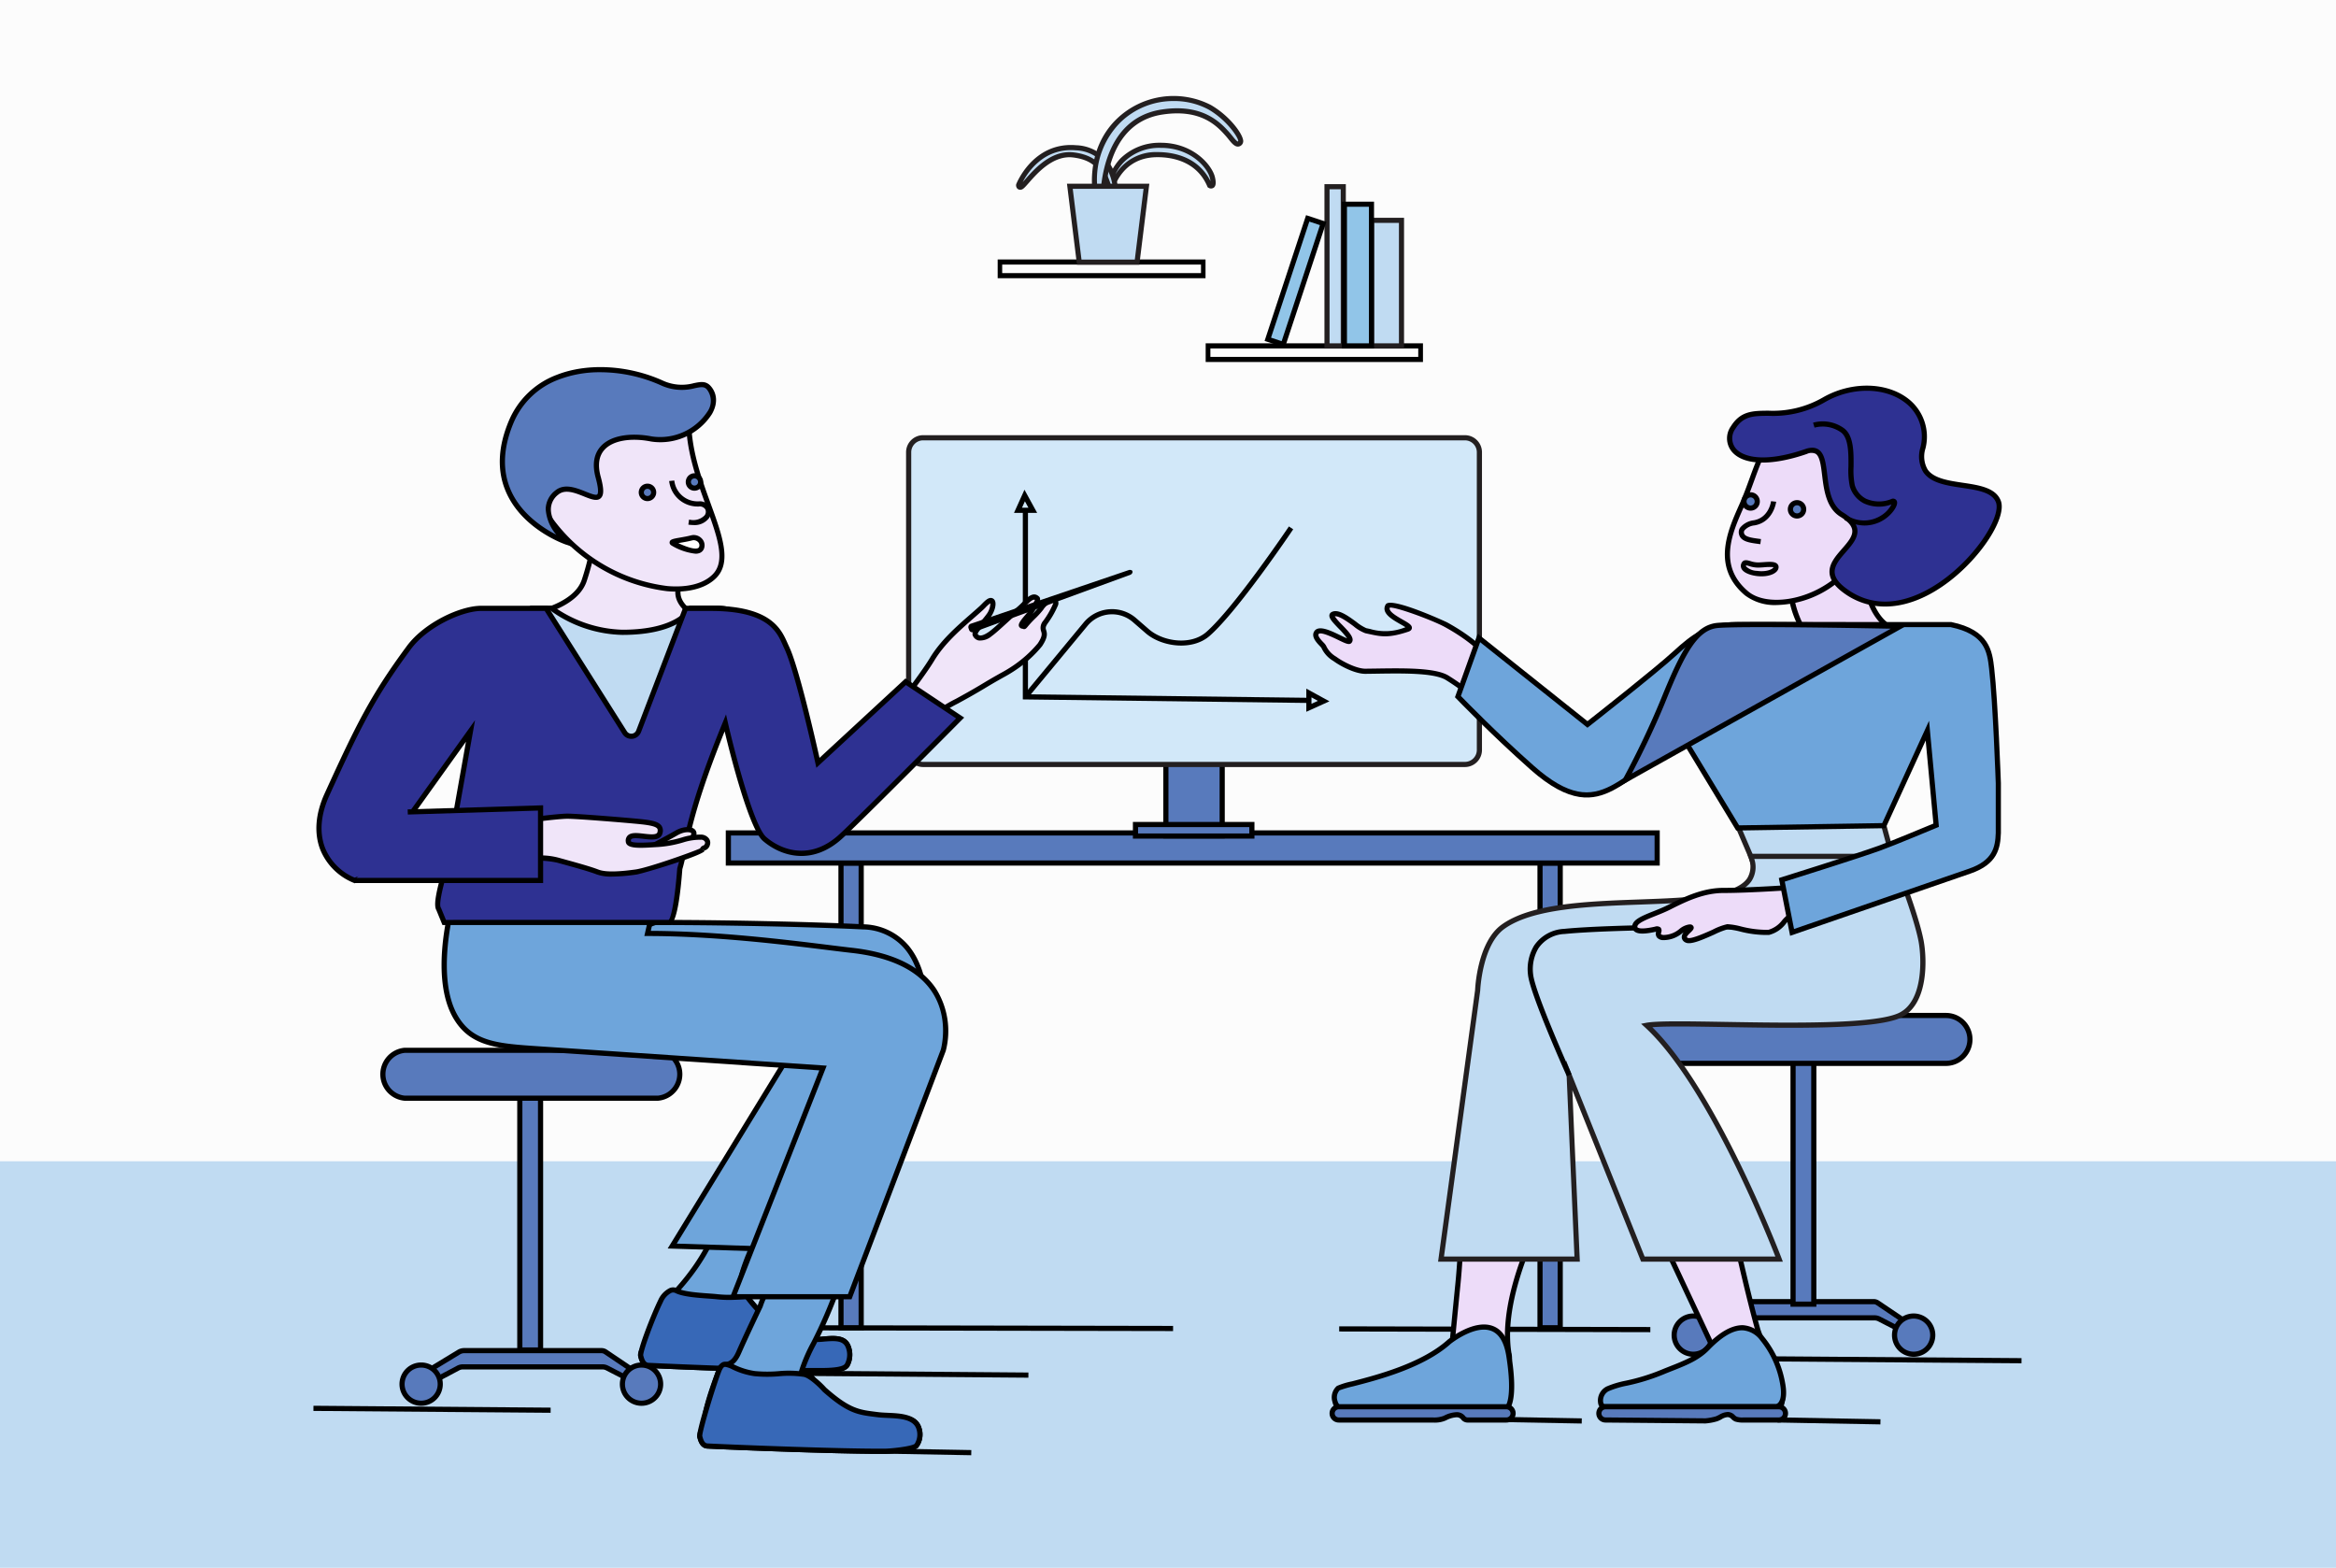 <svg id="Layer_1" data-name="Layer 1" xmlns="http://www.w3.org/2000/svg" width="161.319mm" height="108.259mm" viewBox="0 0 457.281 306.876"><defs><style>.cls-1{fill:#fcfcfc;}.cls-2{fill:#c0dbf2;}.cls-3{fill:#587abc;}.cls-4{fill:#d2e8f9;}.cls-5{fill:#231f20;}.cls-6{fill:#91c5e8;}.cls-7{fill:#eddcf9;}.cls-8{fill:#6ea5db;}.cls-9{fill:#2e3192;}.cls-10{fill:#f0e5f9;}.cls-11{fill:#3768b7;}.cls-12{fill:#fff;}</style></defs><title>emak_2_final</title><rect class="cls-1" width="457.281" height="306.876"/><rect class="cls-2" y="227.316" width="457.281" height="79.561"/><rect x="299.058" y="267.885" width="1.011" height="20.144" transform="translate(16.191 572.403) rotate(-88.955)"/><rect x="179.554" y="274.092" width="1.011" height="20.143" transform="translate(-107.34 459.012) rotate(-88.955)"/><rect x="357.527" y="268.057" width="1.011" height="20.143" transform="translate(73.422 631.031) rotate(-88.955)"/><rect x="369.976" y="240.93" width="1.011" height="50.474" transform="translate(101.625 634.702) rotate(-89.583)"/><rect x="84.068" y="252.644" width="1.011" height="46.43" transform="translate(-191.946 358.248) rotate(-89.547)"/><rect x="292.1" y="229.741" width="1.011" height="60.908" transform="translate(31.757 552.218) rotate(-89.872)"/><rect x="189.229" y="220.071" width="1.011" height="79.797" transform="translate(-70.584 449.224) rotate(-89.894)"/><rect x="177.46" y="245.637" width="1.011" height="46.694" transform="translate(-92.411 444.829) rotate(-89.549)"/><rect class="cls-3" x="164.628" y="168.932" width="3.953" height="90.964"/><path d="M169.086,260.401H164.122V168.426h4.964Zm-3.953-1.011h2.941V169.438h-2.941Z"/><rect class="cls-3" x="301.466" y="168.932" width="3.953" height="90.964"/><path d="M305.924,260.401h-4.964V168.426h4.964Zm-3.953-1.011h2.942V169.438h-2.942Z"/><rect class="cls-3" x="142.579" y="163.042" width="181.817" height="5.89"/><path d="M324.902,169.438H142.074v-6.902H324.902Zm-181.817-1.011h180.806v-4.88H143.085Z"/><rect class="cls-3" x="101.755" y="214.91" width="4.061" height="49.34"/><path d="M106.322,264.755H101.25V214.404h5.072Zm-4.061-1.011H105.31V215.415h-3.05Z"/><path class="cls-3" d="M118.527,264.614l6.493,4.374-.969,1.474L118.8,267.759a2.003,2.003,0,0,0-.878-.203H90.615a2.003,2.003,0,0,0-.939.234l-5.036,2.673L83.603,268.44l6.208-3.768a2.019,2.019,0,0,1,1.047-.293h26.89A1.407,1.407,0,0,1,118.527,264.614Z"/><path d="M84.423,271.15l-1.484-2.899,6.61-4.012a2.527,2.527,0,0,1,1.31-.365H117.748a1.912,1.912,0,0,1,1.058.319l.004.002,6.907,4.654-1.493,2.272-5.655-2.912a1.496,1.496,0,0,0-.647-.147H90.615a1.498,1.498,0,0,0-.703.176Zm6.191-4.1h27.307a2.521,2.521,0,0,1,1.1.255l4.856,2.5.445-.676-6.075-4.094a.908.908,0,0,0-.499-.15H90.859a1.516,1.516,0,0,0-.785.219l-5.805,3.524.588,1.147,4.583-2.432A2.516,2.516,0,0,1,90.615,267.05Z"/><circle class="cls-3" cx="82.441" cy="270.938" r="3.738"/><path d="M82.441,275.182a4.244,4.244,0,1,1,4.244-4.244A4.248,4.248,0,0,1,82.441,275.182Zm0-7.476a3.233,3.233,0,1,0,3.233,3.233A3.236,3.236,0,0,0,82.441,267.705Z"/><circle class="cls-3" cx="125.579" cy="270.938" r="3.738"/><path d="M125.579,275.182a4.244,4.244,0,1,1,4.244-4.244A4.248,4.248,0,0,1,125.579,275.182Zm0-7.476a3.233,3.233,0,1,0,3.233,3.233A3.236,3.236,0,0,0,125.579,267.705Z"/><path class="cls-3" d="M128.81,205.594H79.211a4.49,4.49,0,0,0-4.263,4.686h0a4.49,4.49,0,0,0,4.263,4.686H128.81a4.489,4.489,0,0,0,4.263-4.686h0A4.489,4.489,0,0,0,128.81,205.594Z"/><path d="M128.81,215.471H79.21a5.21,5.21,0,0,1,0-10.382H128.81a5.21,5.21,0,0,1,0,10.382ZM79.21,206.1a4.204,4.204,0,0,0,0,8.36H128.81a4.204,4.204,0,0,0,0-8.36Z"/><path class="cls-3" d="M367.553,255.023l6.493,4.374-.969,1.474-5.251-2.704a2.003,2.003,0,0,0-.878-.203H339.641a2.003,2.003,0,0,0-.939.234l-5.036,2.673-1.036-2.023,6.208-3.768a2.019,2.019,0,0,1,1.048-.293h26.89A1.407,1.407,0,0,1,367.553,255.023Z"/><path d="M333.45,261.558l-1.485-2.899,6.611-4.012a2.52,2.52,0,0,1,1.309-.366h26.889a1.915,1.915,0,0,1,1.058.319l.003.002,6.908,4.654-1.494,2.272-5.654-2.913a1.504,1.504,0,0,0-.648-.146H339.641a1.494,1.494,0,0,0-.701.175Zm6.191-4.1h27.307a2.523,2.523,0,0,1,1.1.254l4.856,2.501.445-.676-6.076-4.095a.898.898,0,0,0-.499-.15H339.885a1.512,1.512,0,0,0-.784.219l-5.807,3.525.589,1.147,4.582-2.432A2.51,2.51,0,0,1,339.641,257.459Z"/><circle class="cls-3" cx="331.467" cy="261.346" r="3.738"/><path d="M331.467,265.59a4.244,4.244,0,1,1,4.244-4.244A4.248,4.248,0,0,1,331.467,265.59Zm0-7.476a3.233,3.233,0,1,0,3.233,3.233A3.237,3.237,0,0,0,331.467,258.113Z"/><circle class="cls-3" cx="374.605" cy="261.346" r="3.738"/><path d="M374.605,265.59a4.244,4.244,0,1,1,4.244-4.244A4.248,4.248,0,0,1,374.605,265.59Zm0-7.476a3.233,3.233,0,1,0,3.233,3.233A3.237,3.237,0,0,0,374.605,258.113Z"/><rect class="cls-3" x="350.998" y="205.943" width="4.061" height="49.34"/><path d="M355.564,255.788h-5.072V205.438h5.072Zm-4.061-1.011h3.05V206.449h-3.05Z"/><rect class="cls-3" x="321.733" y="198.776" width="63.89" height="9.372" rx="4.686" ry="4.686"/><path d="M380.937,208.653H326.418a5.191,5.191,0,1,1,0-10.382H380.937a5.191,5.191,0,0,1,0,10.382Zm-54.519-9.371a4.18,4.18,0,1,0,0,8.36H380.937a4.18,4.18,0,0,0,0-8.36Z"/><path d="M235.986,54.46h-40.687V50.793h40.687Zm-39.803-1h38.918V51.793h-38.918Z"/><rect class="cls-3" x="228.223" y="147.434" width="11.026" height="16.171"/><path d="M239.754,164.111H227.718V146.929h12.036Zm-11.025-1.011h10.014V147.94H228.729Z"/><rect class="cls-4" x="177.872" y="85.69" width="111.726" height="63.949" rx="2.803" ry="2.803"/><path class="cls-5" d="M286.765,150.144H180.706a3.343,3.343,0,0,1-3.339-3.339V88.524a3.343,3.343,0,0,1,3.339-3.339H286.765a3.343,3.343,0,0,1,3.339,3.339v58.281A3.343,3.343,0,0,1,286.765,150.144ZM180.706,86.196a2.331,2.331,0,0,0-2.328,2.328v58.281a2.331,2.331,0,0,0,2.328,2.328H286.765a2.331,2.331,0,0,0,2.328-2.328V88.524a2.331,2.331,0,0,0-2.328-2.328Z"/><rect class="cls-3" x="222.275" y="161.4" width="22.786" height="2.251"/><path d="M245.566,164.156H221.77v-3.261h23.797Zm-22.786-1.011h21.775v-1.239H222.781Z"/><polygon points="256.215 137.603 200.22 136.908 200.22 99.656 201.231 99.656 201.231 135.909 256.227 136.592 256.215 137.603"/><path d="M201.115,136.731l-.779-.645,11.789-14.237a7.216,7.216,0,0,1,10.29-.846l2.5,2.171c2.807,2.437,8.202,3.185,11.219.537,5.468-4.798,16.07-20.505,16.176-20.663l.839.565c-.438.65-10.782,15.975-16.348,20.858-3.401,2.98-9.43,2.176-12.549-.534l-2.5-2.171a6.205,6.205,0,0,0-8.847.727Z"/><path d="M203.026,100.392h-4.531l2.047-4.532Zm-2.965-1.011h1.257l-.689-1.257Z"/><path d="M255.716,139.327v-4.531l4.531,2.483Zm1.011-2.824v1.258l1.257-.568Z"/><path d="M278.552,70.864h-42.537V67.197h42.537Zm-41.612-1h40.688V68.197H236.939Z"/><rect class="cls-2" x="268.474" y="43.132" width="5.874" height="24.565"/><path class="cls-5" d="M274.848,68.197h-6.874V42.632h6.874Zm-5.874-1h4.874V43.632h-4.874Z"/><rect class="cls-2" x="259.764" y="36.542" width="3.189" height="31.155"/><path class="cls-5" d="M263.453,68.197h-4.188V36.042h4.188Zm-3.188-1h2.188V37.042h-2.188Z"/><rect class="cls-6" x="263.173" y="39.969" width="5.301" height="27.727"/><path d="M268.974,68.197h-6.3V39.469h6.3Zm-5.3-1h4.3V40.469h-4.3Z"/><rect class="cls-6" x="252.002" y="42.619" width="3.189" height="24.921" transform="translate(30.019 -76.671) rotate(18.256)"/><path d="M251.525,68.044l-3.978-1.312,8.121-24.616,3.978,1.312Zm-2.715-1.949,2.078.686,7.494-22.717-2.078-.686Z"/><path class="cls-2" d="M216.804,39.882s.851-9.557,9.695-9.612c3.857-.024,8.292,1.313,10.304,6.044,0,0,1.039.637.539-1.529s-3.959-6.405-10.209-6.342C221.035,28.505,216.516,32.644,216.804,39.882Z"/><path class="cls-5" d="M217.302,39.926l-.998-.025a11.691,11.691,0,0,1,2.901-8.768,10.912,10.912,0,0,1,7.923-3.19c6.433-.039,10.152,4.351,10.701,6.729.175.758.305,1.679-.251,2.078a.952.952,0,0,1-1.037-.01l-.136-.084-.062-.147c-2.116-4.978-6.974-5.741-9.747-5.741l-.094.001C218.208,30.821,217.335,39.554,217.302,39.926Zm9.295-10.157c2.898,0,7.891.775,10.361,5.691a5.543,5.543,0,0,0-.104-.562c-.482-2.09-3.784-5.955-9.584-5.955-.044,0-.088,0-.133,0a9.791,9.791,0,0,0-7.208,2.879,8.855,8.855,0,0,0-1.585,2.32,9.255,9.255,0,0,1,8.151-4.373Z"/><path class="cls-2" d="M218.209,40.686s2.073-10.949-7.6-11.759c-8.142-.682-11.196,7.237-11.196,7.237s-.114.55.398.472c.858-.131,4.766-7.016,10.35-6.303C216.271,31.111,216.68,35.315,218.209,40.686Z"/><path class="cls-5" d="M218.306,42.856l-.578-2.033c-.167-.586-.321-1.159-.47-1.714-1.233-4.594-2.047-7.629-7.161-8.281-3.884-.498-6.997,3.041-8.668,4.942-.784.891-1.142,1.298-1.542,1.359a.82.82,0,0,1-.759-.227.982.982,0,0,1-.204-.84c.055-.162,3.317-8.345,11.727-7.634a8.393,8.393,0,0,1,6.302,3.144c2.762,3.633,1.79,8.981,1.747,9.207ZM209.342,29.779a6.992,6.992,0,0,1,.883.056c5.23.667,6.529,3.722,7.648,7.724a9.725,9.725,0,0,0-1.718-5.386,7.442,7.442,0,0,0-5.587-2.749c-6.258-.52-9.393,4.348-10.356,6.212.148-.165.311-.351.467-.527C202.351,33.207,205.367,29.779,209.342,29.779Z"/><path class="cls-2" d="M215.896,40.686S214.655,23.89,227.468,21.931c7.794-1.191,11.103,2.392,12.875,4.375.841.941,1.75,2.519,2.438,1.625.595-.774-2.188-4.75-5.977-6.938A15.468,15.468,0,0,0,219.03,23.556C211.093,31.119,215.28,43.556,215.896,40.686Z"/><path class="cls-5" d="M215.615,41.608c-.545,0-.857-.668-.963-.894-1.133-2.426-2.34-11.447,4.034-17.52a16.029,16.029,0,0,1,18.368-2.634c3.451,1.993,5.98,5.284,6.273,6.767a1.088,1.088,0,0,1-.15.909,1.06,1.06,0,0,1-.843.46h-.01c-.693,0-1.26-.709-1.859-1.459-.166-.208-.332-.415-.495-.598-1.68-1.879-4.803-5.378-12.427-4.214-12.214,1.867-11.16,18.06-11.148,18.224l.005.071-.015.07c-.133.622-.45.786-.693.813A.71.71,0,0,1,215.615,41.608Zm-.253-.88v0ZM229.73,19.779a14.782,14.782,0,0,0-10.355,4.139,15.804,15.804,0,0,0-4.62,12.093,13.696,13.696,0,0,0,.615,3.807c-.028-3.581.662-16.645,12.023-18.381,8.146-1.25,11.645,2.658,13.323,4.536.175.195.352.417.53.64.298.373.852,1.065,1.075,1.083a.933.933,0,0,0,.062-.069c.107-.555-2.174-4.089-5.83-6.2A14.135,14.135,0,0,0,229.73,19.779Z"/><polygon class="cls-2" points="222.584 51.314 211.264 51.314 209.429 36.467 224.42 36.467 222.584 51.314"/><path class="cls-5" d="M223.026,51.814H210.823l-1.959-15.847h16.122Zm-11.32-1h10.435l1.713-13.847h-13.86Z"/><path class="cls-7" d="M320.08,231.31l15.252,32.505a67.586,67.586,0,0,1-9.188,4.962c-3.269,1.402-9.519,2.816-11.699,3.616-1.21.444-1.067,3.258.221,3.258h33.529s1.299-.443.498-4.761c-.545-2.937-3.679-7.336-4.587-10.566-3.375-12.014-8.04-35.077-8.04-35.077Z"/><path d="M348.279,276.156H314.667c-.759,0-1.337-.603-1.51-1.576a2.346,2.346,0,0,1,1.114-2.662c.86-.315,2.304-.715,3.975-1.176a70.156,70.156,0,0,0,7.699-2.43,67.163,67.163,0,0,0,8.742-4.682l-15.296-32.6,17.053-6.468.118.585c.046.23,4.699,23.182,8.03,35.04a29.488,29.488,0,0,0,2.215,4.955,23.299,23.299,0,0,1,2.382,5.657c.839,4.518-.545,5.233-.831,5.331Zm-27.51-44.567,15.207,32.408-.365.24a68.804,68.804,0,0,1-9.268,5.004,70.77,70.77,0,0,1-7.828,2.475c-1.65.455-3.075.849-3.897,1.151-.369.135-.588.853-.466,1.535.061.343.232.742.514.742h33.399c.22-.214.662-1.3.13-4.163a23.24,23.24,0,0,0-2.287-5.376,30.192,30.192,0,0,1-2.29-5.146c-3.042-10.83-7.178-30.86-7.929-34.53Z"/><path class="cls-8" d="M325.408,268.584c-5.291,2.201-8.252,2.106-10.73,3.282-1.688.801-1.806,3.501-.517,3.501H347.69s2.066-.235,1.265-4.553a19.078,19.078,0,0,0-3.962-8.748c-1.875-2.21-4.982-4.167-10.737,1.797C331.938,266.264,328.704,267.213,325.408,268.584Z"/><path d="M314.161,275.873a1.36,1.36,0,0,1-1.318-1.172,3.078,3.078,0,0,1,1.618-3.292,18.407,18.407,0,0,1,3.809-1.153,39.59,39.59,0,0,0,6.943-2.139c.596-.248,1.191-.482,1.777-.714,2.611-1.029,5.076-2.001,6.901-3.892,2.739-2.838,5.133-4.14,7.292-4.115a5.71,5.71,0,0,1,4.193,2.344,19.537,19.537,0,0,1,4.074,8.982c.366,1.973.212,3.432-.457,4.337a1.929,1.929,0,0,1-1.247.812ZM341.03,260.404c-1.815,0-3.971,1.281-6.411,3.809-1.976,2.048-4.541,3.059-7.256,4.13-.582.229-1.17.461-1.76.707h0a40.538,40.538,0,0,1-7.106,2.19,17.367,17.367,0,0,0-3.601,1.082,2.079,2.079,0,0,0-1.066,2.155c.086.383.27.383.332.383h33.523a1.214,1.214,0,0,0,.522-.438c.326-.467.634-1.456.252-3.518a18.537,18.537,0,0,0-3.851-8.512,4.712,4.712,0,0,0-3.456-1.987C341.111,260.405,341.07,260.404,341.03,260.404Z"/><path class="cls-2" d="M338.869,158.625l3.859,9.004,2.933,8.637,25.586-5.847s-5.457-18.122-4.906-21.901S338.869,158.625,338.869,158.625Z"/><path class="cls-5" d="M345.329,176.86l-3.08-9.068-4.032-9.407.428-.213c4.202-2.082,25.294-12.379,27.815-10.546a.964.964,0,0,1,.382.965c-.529,3.627,4.835,21.502,4.889,21.682l.156.518Zm-5.806-17.994,3.67,8.564,2.799,8.242,24.616-5.624c-.905-3.054-5.282-18.076-4.768-21.602C364.622,147.44,351.572,152.917,339.523,158.865Z"/><path class="cls-7" d="M295.364,264.889c-1.697-10.755,5.371-24.242,6.018-26.094,1.397-3.993-15.114-4.64-15.114-4.64s-.138,9.785-.873,17.157c-.544,5.456-1.188,12.172-1.188,12.172C277.257,269.731,296.82,274.12,295.364,264.889Z"/><path d="M289.79,270.689c-2.938,0-6.055-1.192-7.153-3.022-.491-.819-.988-2.467,1.085-4.425.109-1.135.679-7.068,1.17-11.981.725-7.265.869-17.015.87-17.112l.007-.518.518.02c1.355.053,13.29.606,15.347,3.627a1.82,1.82,0,0,1,.225,1.685c-.094.269-.319.777-.632,1.482-1.859,4.179-6.798,15.28-5.364,24.366h0a4.529,4.529,0,0,1-3.105,5.401A8.781,8.781,0,0,1,289.79,270.689Zm-3.025-36.005c-.041,2.129-.234,10.338-.867,16.678-.543,5.455-1.187,12.17-1.187,12.17l-.019.196-.147.132c-1.298,1.167-1.649,2.274-1.041,3.288,1.257,2.093,5.918,3.198,8.909,2.113a3.554,3.554,0,0,0,2.452-4.292h0c-1.48-9.381,3.547-20.681,5.439-24.936.297-.668.512-1.149.602-1.404a.806.806,0,0,0-.108-.783C299.367,235.742,290.632,234.878,286.764,234.684Z"/><path class="cls-8" d="M295.364,265.385c-1.697-10.755-11.656-2.756-11.656-2.756-6.95,6.248-20.578,8.322-21.743,9.094-1.209.801-.962,3.898.832,4.028,5.129.37,32.098,0,32.098,0S296.82,274.615,295.364,265.385Z"/><path d="M273.436,276.422c-4.776,0-8.939-.041-10.676-.167a2.211,2.211,0,0,1-1.928-1.82,2.984,2.984,0,0,1,.854-3.134,14.172,14.172,0,0,1,2.98-.914c4.737-1.224,13.552-3.503,18.704-8.135.23-.186,5.187-4.121,8.927-2.67,1.882.727,3.082,2.653,3.566,5.724h0c1.437,9.11-.34,10.662-.711,10.88l-.116.068-.134.002C294.177,276.266,282.663,276.422,273.436,276.422Zm17.048-16.151c-2.995,0-6.42,2.719-6.46,2.751-5.315,4.779-14.285,7.098-19.105,8.343a20.884,20.884,0,0,0-2.675.779,2.035,2.035,0,0,0-.435,2.035c.08.304.34,1.017,1.024,1.066,4.82.35,29.415.034,31.861.002.267-.36,1.347-2.327.17-9.784-.425-2.69-1.411-4.351-2.932-4.939A3.99,3.99,0,0,0,290.485,260.271Z"/><path class="cls-7" d="M355.82,127.404c-6.891-8.177-5.145-15.068-5.145-15.068s13.852-15.705,13.921-4.796c.119,18.897,10.107,16.031,10.107,16.031Z"/><path d="M355.626,127.959l-.194-.229c-6.978-8.281-5.322-15.227-5.248-15.518l.03-.119.081-.091c.916-1.039,9.061-10.101,12.913-8.662,1.241.465,1.878,1.877,1.893,4.197.045,7.25,1.609,12.243,4.521,14.437a6.067,6.067,0,0,0,4.535,1.192l.444-.09.24.982a4.176,4.176,0,0,1-.482.1Zm-4.485-15.388c-.172.9-1.068,7.074,4.874,14.278L370.93,123.82a7.202,7.202,0,0,1-1.897-1.025c-3.231-2.419-4.894-7.55-4.943-15.253-.012-1.858-.427-2.953-1.236-3.256C360.17,103.291,353.577,109.831,351.142,112.571Z"/><path class="cls-2" d="M342.728,167.629h27.838s4.377,10.844,5.481,16.491c.566,2.895,1.208,12.183-4.213,14.656-7.752,3.536-43.813.84-49.503,1.93,13.231,12.128,25.94,45.757,25.94,45.757H321.596l-14.428-36.001.411,9.89,1.153,26.111H282.087l7.167-52.577s.345-9.149,4.962-12.475C307.142,172.097,347.69,181.962,342.728,167.629Z"/><path class="cls-5" d="M349.002,246.969H321.255L307.795,213.387l.289,6.945,1.176,26.637H281.507l.079-.574,7.167-52.577c.01-.335.404-9.386,5.167-12.817,5.791-4.173,16.595-4.564,27.044-4.941,9.607-.348,18.682-.675,21.068-4.157a4.393,4.393,0,0,0,.218-4.109l-.232-.67h28.888l.128.316c.18.445,4.409,10.954,5.509,16.584.657,3.361,1.129,12.646-4.498,15.214-5.048,2.301-21.297,2.026-34.359,1.805-6.155-.104-11.584-.195-14.234.031,12.888,12.642,25.166,44.882,25.292,45.212Zm-27.064-1.011h25.595c-1.892-4.838-13.591-33.924-25.544-44.88l-.742-.679.988-.19c2.113-.404,8.007-.305,15.467-.179,12.273.208,29.082.493,33.922-1.714,5.007-2.285,4.499-11.168,3.926-14.1-.977-4.999-4.603-14.258-5.328-16.083H343.41a5.089,5.089,0,0,1-.544,4.341c-2.674,3.902-11.567,4.223-21.866,4.595-9.819.354-20.946.757-26.49,4.75-4.366,3.146-4.748,11.996-4.751,12.085l-7.093,52.053h25.538l-1.663-38.42Z"/><path d="M306.707,210.67c-.295-.658-7.223-16.132-7.593-19.846a9.004,9.004,0,0,1,1.179-5.72,7.526,7.526,0,0,1,5.889-3.286c9.996-1,36.171-.924,36.436-.922l-.004,1.011c-.263.002-26.385-.078-36.332.916a6.478,6.478,0,0,0-5.137,2.824,8.012,8.012,0,0,0-1.026,5.076c.355,3.553,7.439,19.372,7.51,19.532Z"/><path class="cls-7" d="M294.627,133.836s-1.408-6.003-11.621-11.581c-2.119-1.157-10.75-4.517-11.301-3.69-1.41,2.115,5.739,3.968,3.859,4.594-4.146,1.381-5.317.898-8.207.294-1.313-.275-4.913-4.085-6.482-3.186-1.07.613,4.135,4.204,3.308,5.237-.433.541-5.664-3.249-6.526-1.585-.487.941,1.258,2.259,1.459,2.658a5.566,5.566,0,0,0,2.343,2.507c1.31.943,4.027,2.33,5.839,2.312,5.753-.059,13.157-.391,15.937,1.245C289.172,136.135,294.627,143.483,294.627,133.836Z"/><path d="M292.676,139.13c-1.448,0-3.281-1.402-5.5-3.097a42.969,42.969,0,0,0-4.198-2.955c-2.337-1.376-8.339-1.284-13.628-1.204-.698.011-1.383.021-2.047.028h-.042c-2.005,0-4.799-1.472-6.098-2.407-.077-.055-.162-.11-.255-.17a5.739,5.739,0,0,1-2.244-2.52,4.821,4.821,0,0,0-.329-.365c-.617-.651-1.652-1.741-1.129-2.753.764-1.476,3.205-.293,5.166.659.428.208.968.469,1.326.609A15.561,15.561,0,0,0,262,123.002c-1.191-1.234-1.859-1.963-1.767-2.606a.771.771,0,0,1,.391-.568c1.28-.735,3.191.662,4.881,1.896a8.857,8.857,0,0,0,1.957,1.234l.752.161a10.434,10.434,0,0,0,6.898-.344c-.274-.185-.678-.416-1.004-.602-1.308-.747-2.791-1.593-3.053-2.702a1.484,1.484,0,0,1,.23-1.187c1.033-1.555,11.86,3.469,11.964,3.526,10.293,5.622,11.812,11.655,11.871,11.909l.014.116c0,2.98-.493,4.553-1.597,5.099A1.916,1.916,0,0,1,292.676,139.13Zm-19.493-8.306c4.244,0,8.327.216,10.308,1.381a44.7,44.7,0,0,1,4.299,3.024c2.117,1.618,4.302,3.289,5.298,2.799.468-.232,1.026-1.137,1.034-4.125-.17-.582-1.992-6.09-11.358-11.204-2.284-1.248-9.445-3.905-10.692-3.761a.435.435,0,0,0-.035.302c.161.681,1.611,1.509,2.571,2.056,1.144.654,1.836,1.048,1.775,1.66-.022.219-.154.514-.66.683-3.903,1.299-5.343.985-7.725.469l-.746-.16a7.943,7.943,0,0,1-2.346-1.407c-1.139-.83-2.814-2.049-3.617-1.895a12.066,12.066,0,0,0,1.437,1.655c1.369,1.419,2.55,2.644,1.85,3.519-.416.52-1.161.157-2.646-.564-1.052-.511-3.517-1.702-3.826-1.103-.194.372.589,1.196.964,1.592a2.929,2.929,0,0,1,.498.606,4.779,4.779,0,0,0,1.89,2.125c.109.07.208.135.297.199,1.248.898,3.852,2.216,5.507,2.216h.033l2.041-.028C270.596,130.844,271.896,130.824,273.183,130.824Z"/><path class="cls-7" d="M352.623,173.581s-9.563.716-15.25.716c-3.947,0-7.549,1.723-10.532,3.244s-6.844,2.359-6.825,3.859c.011.878,1.222,1.111,4.065.481,1.671-.371-.583,1.454,1.517,1.643,2.338.211,3.968-2.148,5.18-2.071s-2.154,1.614-.694,2.545c1.236.789,6.833-2.505,8.062-2.594,1.002-.073,5.9,1.42,8.073,1.109,2.233-.32,3.445-3.268,5.392-3.799,2.562-.698,4.046.523,5.477-.668C360.666,175.069,352.623,173.581,352.623,173.581Z"/><path d="M330.623,184.625a1.48,1.48,0,0,1-.81-.2,1.185,1.185,0,0,1-.603-.886,1.482,1.482,0,0,1,.366-1.037c-.085.056-.172.114-.259.173a5.731,5.731,0,0,1-3.765,1.352,1.593,1.593,0,0,1-1.22-.548,1.315,1.315,0,0,1-.145-1.104c-2.265.501-3.566.493-4.224-.029a1.178,1.178,0,0,1-.452-.941c-.017-1.369,1.835-2.108,4.179-3.045.98-.391,1.992-.796,2.922-1.27,3.275-1.67,6.803-3.299,10.761-3.299,5.603,0,15.118-.707,15.214-.715l.065-.005.064.013c.531.098,5.205,1.019,5.743,3.075a2.244,2.244,0,0,1-1.046,2.276,3.594,3.594,0,0,1-2.919.614,7.363,7.363,0,0,0-2.748.153,5.565,5.565,0,0,0-2.178,1.657,6.01,6.01,0,0,1-3.276,2.155,20.795,20.795,0,0,1-5.8-.708,16.535,16.535,0,0,0-2.308-.397,14.759,14.759,0,0,0-2.542,1.001C333.398,183.915,331.71,184.625,330.623,184.625Zm.095-3.68c.032,0,.062.001.093.003a.712.712,0,0,1,.706.434c.159.433-.189.768-.592,1.156-.218.21-.729.702-.709.9.001.012.03.062.14.132.548.351,3.468-.956,4.871-1.585A11.945,11.945,0,0,1,338.11,180.9a13.391,13.391,0,0,1,2.589.417,20.643,20.643,0,0,0,5.448.696,5.208,5.208,0,0,0,2.696-1.859,6.323,6.323,0,0,1,2.636-1.926,8.289,8.289,0,0,1,3.099-.185,2.658,2.658,0,0,0,2.186-.384c.567-.472.808-.89.715-1.243-.265-1.017-2.993-1.964-4.885-2.324-.861.063-9.829.712-15.223.712-3.734,0-7.137,1.575-10.301,3.188-.972.495-2.005.908-3.007,1.308-1.665.665-3.552,1.419-3.543,2.094a.173.173,0,0,0,.069.161c.173.136.848.394,3.381-.168a1.134,1.134,0,0,1,1.078.159.962.962,0,0,1,.143.962,1.077,1.077,0,0,0-.044.376c.001.001.084.099.495.136a4.894,4.894,0,0,0,3.11-1.184A3.87,3.87,0,0,1,330.718,180.945Z"/><path class="cls-8" d="M289.505,124.873l21.249,16.934s13.167-10.311,17.182-13.993c3.228-2.961,6.413-5.558,11.919-5.558h42.015c6.983,1.434,7.59,5.019,8.004,8.601.764,6.619,1.308,22.461,1.308,22.461v9.724c-.105,3.138-.789,5.82-5.595,7.478l-34.779,11.995-2.014-10.291s14.569-4.555,19.208-6.237c2.724-.987,11.01-4.455,11.01-4.455l-1.72-18.514-8.511,18.6-28.623.448-10.673-17.623s-10.017,7.82-13.951,9.831c-3.995,2.043-8.361,2.421-15.62-4.011-7.878-6.98-14.517-13.906-14.517-13.906Z"/><path d="M350.423,183.181l-2.214-11.306.432-.135c.146-.045,14.61-4.571,19.187-6.229,2.367-.858,9.053-3.639,10.644-4.303l-1.51-16.259-7.857,17.168-29.233.458-10.53-17.385c-2.015,1.56-10.081,7.744-13.582,9.534-3.813,1.95-8.413,2.805-16.185-4.083-7.802-6.913-14.48-13.864-14.547-13.934l-.216-.226,4.454-12.445,21.488,17.125c2.025-1.59,13.229-10.411,16.838-13.722,3.396-3.114,6.661-5.691,12.261-5.691l42.116.01c7.54,1.549,8.018,5.702,8.405,9.039.756,6.564,1.305,22.343,1.311,22.502v9.741c-.102,3.033-.644,6.131-5.936,7.955ZM349.376,172.57l1.815,9.275,34.23-11.805c4.689-1.616,5.162-4.242,5.255-7.016v-9.707c-.005-.141-.553-15.88-1.305-22.404-.383-3.316-.778-6.745-7.553-8.153H339.855c-5.245,0-8.226,2.352-11.578,5.426-3.982,3.653-17.08,13.915-17.211,14.018l-.315.246-21.008-16.742-3.767,10.524c1.208,1.246,7.288,7.464,14.272,13.653,6.913,6.126,11.016,6.003,15.054,3.939,3.846-1.967,13.77-9.701,13.87-9.78l.448-.35,10.819,17.861,28.014-.438,9.166-20.032,1.93,20.769-.343.143c-.083.035-8.33,3.485-11.034,4.464C364.025,167.965,351.831,171.8,349.376,172.57Z"/><path class="cls-7" d="M341.901,116.149c3.522,2.976,11.978,2.428,18.362-3.247s13.139-12.339,8.706-20.851-7.908-12.812-18.324-8.727c-6.002,2.354-6.544,8.491-9.691,15.588C338.678,104.041,335.558,110.789,341.901,116.149Z"/><path d="M347.826,118.432a9.699,9.699,0,0,1-6.251-1.897h-.001c-6.541-5.53-3.442-12.512-1.179-17.61l.097-.218c.774-1.745,1.382-3.415,1.972-5.03,1.756-4.814,3.271-8.971,7.997-10.824,11.037-4.329,14.674.738,18.957,8.964,4.476,8.594-1.902,15.315-8.818,21.462A19.744,19.744,0,0,1,347.826,118.432Zm-5.6-2.669c3.403,2.873,11.694,2.101,17.701-3.238,6.893-6.127,12.736-12.285,8.593-20.24-4.536-8.709-7.762-12.383-17.691-8.49-4.301,1.687-5.676,5.457-7.416,10.23-.594,1.631-1.21,3.317-1.998,5.093l-.097.218c-2.252,5.073-5.055,11.387.908,16.427Z"/><path class="cls-3" d="M371.992,122.595s-30.413-.634-35.741-.172c-4.176.362-6.75,4.977-10.612,14.524a167.508,167.508,0,0,1-7.474,15.747Z"/><path d="M316.87,153.998l.851-1.547A167.983,167.983,0,0,0,325.17,136.759c3.943-9.747,6.6-14.453,11.038-14.839,5.293-.46,34.553.144,35.796.17l1.859.039Zm27.92-31.237c-3.915,0-7.094.044-8.495.166-3.913.34-6.402,4.854-10.187,14.211-2.409,5.955-5.301,11.641-6.685,14.274l50.695-28.348C365.519,122.976,353.385,122.761,344.79,122.761Z"/><path class="cls-9" d="M339.268,83.689c-2.454,3.901,1.567,9.07,14.287,4.686,5.66-1.951,1.582,9.037,6.951,12.337,8.632,5.306-7.734,8.634.543,14.831,13.822,10.348,32.26-11.934,30.132-17.385s-16.934-.343-14.769-10.435-9.874-14.932-19.352-9.475C347.964,83.485,342.69,78.248,339.268,83.689Z"/><path d="M369.023,118.726a13.586,13.586,0,0,1-8.277-2.777c-1.613-1.209-2.463-2.413-2.599-3.683-.196-1.845,1.139-3.376,2.429-4.856,1.121-1.287,2.18-2.502,2-3.682-.129-.853-.894-1.698-2.334-2.583-2.777-1.707-3.21-5.268-3.558-8.13-.23-1.89-.446-3.675-1.273-4.191a1.979,1.979,0,0,0-1.691.031c-7.066,2.435-12.594,2.234-14.791-.535A4.101,4.101,0,0,1,338.84,83.42h0c1.878-2.987,4.269-3.008,7.296-3.034A19.526,19.526,0,0,0,356.808,77.81c5.407-3.113,12.189-3.096,16.493.042a9.394,9.394,0,0,1,3.605,9.978,5.07,5.07,0,0,0,.437,4.066c1.216,1.754,4.099,2.184,6.887,2.599,3.165.471,6.437.958,7.421,3.48,1.268,3.248-3.656,10.975-10.132,15.899C377.283,117.096,372.996,118.726,369.023,118.726ZM354.747,87.639a2.208,2.208,0,0,1,1.201.327c1.235.773,1.469,2.697,1.74,4.926.339,2.784.722,5.939,3.084,7.391,1.71,1.051,2.627,2.128,2.805,3.292.251,1.643-1.014,3.095-2.237,4.498-1.148,1.317-2.335,2.679-2.185,4.086.103.975.823,1.95,2.199,2.98,7.382,5.528,15.421,1.075,19.556-2.07,6.457-4.911,10.787-12.202,9.802-14.727-.771-1.976-3.617-2.399-6.628-2.848-3.002-.447-6.105-.909-7.569-3.023a6.01,6.01,0,0,1-.595-4.854,8.317,8.317,0,0,0-3.211-8.949c-3.991-2.909-10.321-2.902-15.394.017a20.395,20.395,0,0,1-11.167,2.711c-2.93.025-4.865.043-6.45,2.561h0a3.129,3.129,0,0,0,.026,3.732c1.483,1.867,5.848,2.902,13.669.208A4.199,4.199,0,0,1,354.747,87.639Z"/><path class="cls-3" d="M294.896,277.956H287.223a1.134,1.134,0,0,1-.725-.331,1.592,1.592,0,0,0-1.315-.703,5.436,5.436,0,0,0-2.326.655,6.099,6.099,0,0,1-2.444.379H262.066a1.295,1.295,0,0,1-1.295-1.295h0a1.295,1.295,0,0,1,1.295-1.295h32.83a1.295,1.295,0,0,1,1.295,1.295h0A1.295,1.295,0,0,1,294.896,277.956Z"/><path d="M280.555,278.462c-.035,0-.07-.001-.106-.001H262.066a1.8,1.8,0,0,1,0-3.6h32.831a1.8,1.8,0,1,1,0,3.6h-7.673a1.616,1.616,0,0,1-1.122-.523,1.105,1.105,0,0,0-.953-.511,4.84,4.84,0,0,0-2.041.589A5.421,5.421,0,0,1,280.555,278.462Zm-18.49-2.59a.789.789,0,0,0,0,1.578h18.347a5.14,5.14,0,0,0,2.193-.312,5.901,5.901,0,0,1,2.61-.721,2.098,2.098,0,0,1,1.68.894.721.721,0,0,0,.334.139h7.668a.789.789,0,1,0,0-1.578Z"/><path class="cls-3" d="M348.218,277.956h-6.813a5.139,5.139,0,0,1-1.592-.171c-.587-.242-.753-.866-1.586-.897-.711-.026-1.445.544-2.171.827a10.784,10.784,0,0,1-2.205.413l-19.566-.172a1.295,1.295,0,0,1-1.295-1.295h0a1.295,1.295,0,0,1,1.295-1.295h33.933a1.295,1.295,0,0,1,1.295,1.295h0A1.295,1.295,0,0,1,348.218,277.956Z"/><path d="M333.851,278.634l-19.571-.173a1.8,1.8,0,0,1,.005-3.6H348.218a1.8,1.8,0,0,1,0,3.6h-6.814a5.183,5.183,0,0,1-1.784-.208,2.322,2.322,0,0,1-.709-.496.98.98,0,0,0-.703-.363,2.538,2.538,0,0,0-1.21.432,7.998,7.998,0,0,1-.758.359A10.909,10.909,0,0,1,333.851,278.634Zm-19.566-2.762a.789.789,0,0,0,0,1.578l19.571.173a10.78,10.78,0,0,0,2.016-.379,7.285,7.285,0,0,0,.662-.315,3.528,3.528,0,0,1,1.712-.546,1.959,1.959,0,0,1,1.351.632,1.466,1.466,0,0,0,.409.303,3.402,3.402,0,0,0,1.338.132h6.875a.789.789,0,0,0,0-1.578Z"/><circle class="cls-3" cx="351.776" cy="99.697" r="1.298"/><path d="M351.776,101.501a1.804,1.804,0,0,1-.344-3.575,1.804,1.804,0,1,1,.344,3.575Zm.002-2.598a.793.793,0,1,0,.149,1.572.791.791,0,0,0,.627-.929v-.001a.792.792,0,0,0-.776-.642Z"/><circle class="cls-3" cx="342.69" cy="98.159" r="1.298"/><path d="M342.69,99.963a1.804,1.804,0,0,1-.344-3.575,1.804,1.804,0,1,1,.344,3.575Zm.002-2.598a.794.794,0,1,0,.776.643v-.001a.792.792,0,0,0-.776-.642Z"/><path d="M344.589,106.52l-.254-.034c-1.833-.241-3.414-.45-3.859-1.702a1.682,1.682,0,0,1,.122-1.451,4.039,4.039,0,0,1,2.705-1.49c2.993-.524,3.383-3.709,3.386-3.741l1.005.113c-.005.04-.486,3.972-4.217,4.625a3.025,3.025,0,0,0-2.006,1.003.675.675,0,0,0-.043.604c.238.668,1.535.839,3.038,1.037l.256.034Z"/><path d="M344.817,112.814a7.668,7.668,0,0,1-1.025-.071c-.541-.074-2.346-.391-2.873-1.386a1.237,1.237,0,0,1,.004-1.173c.371-.748,1.129-.53,1.738-.352a4.805,4.805,0,0,0,1.536.261c.313-.006.656-.03.997-.053,1.212-.082,2.26-.153,2.738.361a.893.893,0,0,1,.225.751C348.018,112.15,346.603,112.813,344.817,112.814Zm-3.005-2.146a.222.222,0,0,0,0,.216,3.2,3.2,0,0,0,2.116.858c1.992.275,3.18-.394,3.228-.728a10.152,10.152,0,0,0-1.894.036c-.358.024-.716.048-1.044.055a5.755,5.755,0,0,1-1.84-.301A3.54,3.54,0,0,0,341.813,110.668Z"/><path d="M365.01,102.867a8.168,8.168,0,0,1-3.984-1.108l.492-.884a6.193,6.193,0,0,0,6.705.034,5.665,5.665,0,0,0,2.048-2.176,7.05,7.05,0,0,1-5.478-.229,5.429,5.429,0,0,1-2.689-3.303,15.467,15.467,0,0,1-.266-3.899c.016-2.542.035-5.423-1.38-6.602a6.18,6.18,0,0,0-5.254-.991l-.291-.968a7.096,7.096,0,0,1,6.193,1.182c1.781,1.485,1.762,4.62,1.744,7.385a15.002,15.002,0,0,0,.226,3.614,4.418,4.418,0,0,0,2.185,2.686,6.285,6.285,0,0,0,4.971.071.803.803,0,0,1,1.012.264c.427.661-.297,1.831-1.047,2.632A7.132,7.132,0,0,1,365.01,102.867Z"/><path class="cls-10" d="M103.11,120.421s9.411-1.337,11.248-6.776a48.014,48.014,0,0,0,2.205-9.975H136.41s-1.035,3.978-3.491,11.101c-1.49,4.319,5.136,6.63,5.136,6.63l-17.472,8.76Z"/><path d="M120.57,130.732l-19.016-10.6,1.485-.212c.091-.013,9.124-1.358,10.84-6.438a47.971,47.971,0,0,0,2.181-9.858l.041-.461h20.962l-.164.633c-.01.04-1.068,4.078-3.503,11.138-1.31,3.799,4.763,5.967,4.824,5.988l1.129.394Zm-15.996-10.074,16.02,8.93,16.239-8.142c-2.441-1.14-5.528-3.55-4.393-6.842,1.869-5.42,2.921-9.043,3.307-10.43h-18.73a50.036,50.036,0,0,1-2.18,9.631C113.344,118.226,107.338,120.044,104.574,120.658Z"/><path class="cls-8" d="M139.938,240.902s-1.549,5.189-7.52,11.754c0,0-2.758,2.191-3.101,4.36-.456,2.882-1.451,2.879-2.965,6.305,0,0-1.132,1.287-.93,2.086.234.926.559,1.811,1.513,1.858,5.58.274,25.258,1.092,33.66,1.015,1.059-.01,4.541.075,5.23-1.073a4.223,4.223,0,0,0,.311-3.336c-.885-2.997-4.748-1.397-7.307-1.725-3.637-.466-8.359-2.594-12.631-8.382-.314-.425-.657-.484-.881-1.001-1.441-3.326,2.595-7.998,2.936-13.925C148.862,228.279,143.785,229.28,139.938,240.902Z"/><path d="M159.424,268.791c-8.834,0-26.957-.747-32.514-1.021-1.43-.069-1.8-1.534-1.978-2.239-.238-.941.689-2.131.988-2.483a19.528,19.528,0,0,1,1.62-2.941,6.806,6.806,0,0,0,1.278-3.168c.369-2.337,3.167-4.582,3.285-4.677,5.75-6.332,7.335-11.452,7.35-11.503l.004-.014c2.119-6.404,4.798-10.109,6.986-9.705,1.764.337,2.586,3.118,2.314,7.83a25.025,25.025,0,0,1-1.936,7.473c-.936,2.47-1.743,4.602-1.041,6.221a1.027,1.027,0,0,0,.35.419,2.751,2.751,0,0,1,.474.484c4.451,6.03,9.139,7.777,12.289,8.181a11.855,11.855,0,0,0,2.389-.048c2.156-.176,4.599-.376,5.338,2.132a4.764,4.764,0,0,1-.362,3.738c-.69,1.148-2.996,1.311-5.386,1.317l-.273.001C160.231,268.789,159.837,268.791,159.424,268.791ZM140.42,241.054c-.094.31-1.707,5.432-7.628,11.941-.085.077-2.668,2.152-2.976,4.1a7.787,7.787,0,0,1-1.428,3.56,18.398,18.398,0,0,0-1.574,2.869l-.083.129c-.401.457-.908,1.278-.82,1.629.269,1.065.543,1.452,1.047,1.477,5.81.285,25.368,1.084,33.631,1.014l.28-.001c2.674-.006,4.196-.284,4.521-.826a3.742,3.742,0,0,0,.259-2.932c-.473-1.603-1.932-1.601-4.286-1.41a13.011,13.011,0,0,1-2.6.043c-3.345-.428-8.31-2.266-12.974-8.583a1.79,1.79,0,0,0-.311-.311,2.005,2.005,0,0,1-.626-.789c-.865-1.996.01-4.307,1.023-6.983a24.24,24.24,0,0,0,1.873-7.172c.273-4.741-.635-6.615-1.495-6.779C145.184,231.848,142.736,234.062,140.42,241.054Z"/><path class="cls-11" d="M129.317,254.665c-1.606,3.284-4.097,9.944-3.895,10.743.234.926.559,1.811,1.513,1.858,5.58.274,25.258,1.092,33.66,1.015,1.059-.01,4.541.075,5.23-1.073a4.223,4.223,0,0,0,.311-3.336c-.885-2.997-4.748-1.397-7.307-1.725-3.637-.466-8.359-2.594-12.631-8.382a37.801,37.801,0,0,1-5.818.066c-1.748-.207-6.15-.269-7.962-1.175C131.154,252.024,129.918,253.435,129.317,254.665Z"/><path d="M159.424,268.791c-8.835,0-26.957-.747-32.514-1.021-1.43-.069-1.8-1.534-1.978-2.239-.288-1.14,2.644-8.456,3.931-11.088h0a4.71,4.71,0,0,1,2.268-2.338,1.921,1.921,0,0,1,1.514.1c1.277.639,4.053.837,6.08.982.682.049,1.28.092,1.716.144a21.655,21.655,0,0,0,4.862-.038c.838-.085,1.092-.112,1.303.175,4.451,6.03,9.139,7.777,12.288,8.181a12.072,12.072,0,0,0,2.389-.048c2.156-.176,4.599-.376,5.338,2.132a4.764,4.764,0,0,1-.362,3.738c-.69,1.148-2.996,1.311-5.386,1.317l-.273.001C160.23,268.789,159.837,268.791,159.424,268.791Zm-29.653-13.904c-1.712,3.499-3.928,9.65-3.854,10.419.265,1.044.539,1.431,1.043,1.455,5.81.285,25.368,1.084,33.631,1.014l.28-.001c2.674-.006,4.196-.284,4.521-.826a3.742,3.742,0,0,0,.259-2.932c-.473-1.603-1.932-1.601-4.286-1.41a13.011,13.011,0,0,1-2.6.043c-3.312-.425-8.215-2.23-12.838-8.402-.137.01-.337.031-.522.049a22.377,22.377,0,0,1-5.085.035c-.424-.049-1.005-.091-1.668-.138-2.111-.151-5.003-.357-6.46-1.086a.917.917,0,0,0-.738-.046,3.577,3.577,0,0,0-1.683,1.825Z"/><path class="cls-8" d="M148.817,255.654s-2.659,5.527-4.224,9.106c-1.506,3.442-3.147,1.575-3.91,3.634-1.115,3.01-3.014,8.069-2.772,10.71,0,0-1.132,1.287-.93,2.086.234.926.559,1.811,1.513,1.858,5.58.274,26.406,1.097,34.809,1.02,1.059-.01,5.273-.395,6.064-1.058a3.778,3.778,0,0,0,.534-3.356c-.885-2.997-4.935-1.898-7.494-2.226a19.509,19.509,0,0,1-13.547-7.881c-.314-.425-2.108-.452-1.984-1.001.679-3.001,4.488-8.726,7.192-16.753C167.447,241.77,152.664,244.031,148.817,255.654Z"/><path d="M172.127,284.579c-8.804,0-27.601-.729-33.657-1.026-1.43-.071-1.8-1.535-1.978-2.239a3.258,3.258,0,0,1,.901-2.379c-.14-2.74,1.595-7.419,2.752-10.543l.065-.175a2.238,2.238,0,0,1,1.758-1.532c.694-.202,1.411-.413,2.162-2.128,1.492-3.411,4.006-8.652,4.218-9.093,2.014-6.049,6.818-9.557,10.692-10.351,2.171-.444,4.018-.019,5.069,1.171.776.878,1.483,2.574.439,5.671a89.574,89.574,0,0,1-4.827,11.232,34.136,34.136,0,0,0-2.306,5.285,5.985,5.985,0,0,0,.606.183,2.22,2.22,0,0,1,1.246.593,19.068,19.068,0,0,0,13.204,7.68,15.814,15.814,0,0,0,2.122.059c2.24-.027,5.026-.069,5.792,2.525a4.206,4.206,0,0,1-.693,3.886c-1.054.884-5.872,1.171-6.384,1.176C172.938,284.577,172.544,284.579,172.127,284.579Zm-11.465-38.629a7.076,7.076,0,0,0-1.419.153c-3.596.737-8.066,4.024-9.946,9.709l-.024.06c-.027.055-2.673,5.56-4.217,9.089-.939,2.148-2.017,2.464-2.804,2.694-.547.16-.848.248-1.094.913l-.065.175c-1.086,2.932-2.905,7.838-2.678,10.314l.02.216-.143.164c-.401.457-.908,1.278-.82,1.629.269,1.065.543,1.451,1.048,1.477,6.335.31,26.611,1.087,34.779,1.019,1.28-.012,5.16-.45,5.744-.939a3.397,3.397,0,0,0,.374-2.826c-.51-1.729-2.231-1.835-4.809-1.8a16.287,16.287,0,0,1-2.265-.067,20.057,20.057,0,0,1-13.889-8.083,4.322,4.322,0,0,0-.69-.215c-.62-.163-1.558-.411-1.38-1.198a31.26,31.26,0,0,1,2.43-5.694,88.603,88.603,0,0,0,4.777-11.108c.704-2.089.621-3.707-.239-4.679A3.482,3.482,0,0,0,160.663,245.951Z"/><path class="cls-11" d="M140.684,268.394c-1.14,3.001-3.904,11.998-3.702,12.797.234.926.559,1.811,1.513,1.858,5.58.274,26.406,1.097,34.809,1.02,1.059-.01,5.273-.395,6.064-1.058a3.778,3.778,0,0,0,.534-3.356c-.885-2.997-5.46-2.405-8.019-2.733-3.623-.464-5.501-.492-10.458-4.866a.854.854,0,0,1-.1-.103c-.304-.373-2.515-2.64-3.861-2.929-2.711-.583-6.726.267-9.752-.148C142.965,268.225,141.813,265.421,140.684,268.394Z"/><path d="M172.128,284.579c-8.805,0-27.602-.729-33.658-1.026-1.43-.071-1.8-1.535-1.978-2.239-.277-1.093,2.893-10.921,3.72-13.101h0a2.441,2.441,0,0,1,1.195-1.561c.683-.279,1.38.033,2.345.469a13.723,13.723,0,0,0,4.029,1.254,26.015,26.015,0,0,0,4.593.022,21.395,21.395,0,0,1,5.196.132c1.566.337,3.873,2.769,4.146,3.103,4.626,4.087,6.42,4.311,9.678,4.718l.554.07c.521.067,1.144.095,1.803.124,2.601.116,5.838.259,6.637,2.967a4.206,4.206,0,0,1-.693,3.886c-1.054.884-5.872,1.171-6.384,1.176C172.938,284.577,172.544,284.579,172.128,284.579Zm-30.172-17.02a.442.442,0,0,0-.164.028c-.205.085-.419.417-.635.986h0c-1.235,3.253-3.754,11.665-3.679,12.522.264,1.038.538,1.424,1.042,1.45,6.335.31,26.617,1.089,34.779,1.019,1.28-.012,5.16-.45,5.744-.939a3.397,3.397,0,0,0,.374-2.826c-.595-2.016-3.314-2.138-5.712-2.244-.681-.03-1.323-.058-1.886-.13l-.551-.069c-3.343-.419-5.362-.67-10.178-4.919a1.322,1.322,0,0,1-.158-.162c-.404-.495-2.467-2.517-3.576-2.755a20.285,20.285,0,0,0-4.931-.112,26.571,26.571,0,0,1-4.783-.031,14.602,14.602,0,0,1-4.308-1.334A4.409,4.409,0,0,0,141.956,267.559Z"/><path class="cls-10" d="M107.706,101.673c8.289,12.021,26.276,17.111,32.185,11.075,4.988-5.096-4.661-16.963-5.059-29.508C134.326,67.321,84.867,68.553,107.706,101.673Z"/><path d="M132.325,115.8q-.847,0-1.744-.077A33.899,33.899,0,0,1,107.29,101.96h0c-8.259-11.977-6.651-19.035-3.848-22.846,4.608-6.266,15.238-7.562,22.852-5.197,5.614,1.744,8.91,5.136,9.042,9.308.172,5.416,2.106,10.737,3.813,15.431,2.215,6.094,4.128,11.356,1.103,14.446C138.527,114.864,135.75,115.799,132.325,115.8ZM118.663,73.812c-5.665,0-11.411,1.828-14.406,5.901-3.741,5.087-2.404,12.581,3.866,21.674h0a32.819,32.819,0,0,0,22.546,13.33c3.923.333,7.067-.488,8.861-2.321,2.58-2.636.854-7.384-1.331-13.394-1.732-4.766-3.696-10.167-3.873-15.745-.118-3.713-3.155-6.765-8.332-8.373A25.008,25.008,0,0,0,118.663,73.812Z"/><path class="cls-3" d="M117.096,93.407c-1.91-7.012,4.556-8.646,10.42-7.482,7.021,1.394,14.884-5.896,11.224-10.034-1.636-1.85-4.061,1.36-9.23-.955-10.663-4.774-24.826-3.342-29.442,7.639-7.283,17.329,10.822,23.528,10.822,23.528s-6.525-5.824-1.91-9.682C112.578,93.412,119.434,101.994,117.096,93.407Z"/><path d="M113.085,107.39l-2.36-.808c-.341-.117-8.387-2.941-11.607-10.122-1.861-4.151-1.699-8.888.483-14.08a16.391,16.391,0,0,1,9.358-9.001c6.001-2.368,13.955-1.948,20.756,1.097a8.857,8.857,0,0,0,6.09.526c1.283-.263,2.389-.489,3.313.555,1.312,1.483,1.401,3.49.242,5.506a11.998,11.998,0,0,1-11.943,5.359c-3.941-.782-7.403-.18-9.037,1.571-1.148,1.231-1.416,3.008-.797,5.282h0c.663,2.433.662,3.667-.002,4.259-.735.657-1.922.182-3.297-.369-1.714-.686-3.656-1.463-4.98-.355a3.657,3.657,0,0,0-1.469,2.836c-.05,2.968,3.358,6.051,3.392,6.081Zm4.457-34.525a22.479,22.479,0,0,0-8.211,1.454,15.403,15.403,0,0,0-8.797,8.453c-2.068,4.92-2.235,9.384-.496,13.268,2.037,4.548,6.263,7.296,8.848,8.621a8.532,8.532,0,0,1-2.063-5.029,4.674,4.674,0,0,1,1.832-3.598c1.79-1.496,4.128-.558,6.005.193.881.353,1.979.793,2.248.552.11-.098.412-.621-.301-3.239h0c-.717-2.634-.37-4.733,1.033-6.237,2.235-2.398,6.617-2.541,9.973-1.873a11.085,11.085,0,0,0,10.87-4.871,3.61,3.61,0,0,0-.123-4.333c-.514-.581-1.093-.492-2.353-.234a9.855,9.855,0,0,1-6.705-.594A29.131,29.131,0,0,0,117.542,72.865Z"/><path class="cls-8" d="M89.415,197.656c8.269.551,68.484,3.297,68.484,3.297L131.586,243.908l27.48.868,22.001-44.603s2.018-18.009-12.131-18.744c-7.37-.383-24.752-.863-40.655-.863C128.28,180.566,81.146,197.105,89.415,197.656Z"/><path d="M159.375,245.292l-28.675-.906,26.32-42.966c-7.382-.338-59.998-2.75-67.639-3.259h0c-.331-.022-1.337-.089-1.439-.829-.096-.706-.275-2.018,20.105-9.861,9.896-3.808,19.964-7.345,20.065-7.381l.167-.029c16.571,0,33.765.505,40.681.864a11.92,11.92,0,0,1,8.862,4.107c4.758,5.607,3.789,14.808,3.745,15.197l-.049.167ZM132.472,243.43l26.284.831,21.816-44.23c.086-.937.721-9.351-3.522-14.348a10.952,10.952,0,0,0-8.141-3.75c-6.894-.357-24.017-.86-40.543-.862-18.023,6.326-37.482,13.938-39.308,16.031a2.866,2.866,0,0,0,.391.048h0c8.17.545,67.871,3.27,68.474,3.298l.855.038Z"/><path class="cls-8" d="M88.442,177.571s-3.794,13.762.742,21.5c3.124,5.329,8.085,5.697,16.355,6.248s55.569,3.742,55.569,3.742l-17.608,44.771h22.838l18.31-48.237S189.7,188.596,166.73,186.024c-7.334-.821-24.065-3.308-39.968-3.308l3.824-16.906s-37.305,2.251-40.178,2.251Z"/><path d="M166.686,254.337H142.757l17.627-44.818c-5.856-.395-47.2-3.183-54.879-3.696-8.115-.541-13.476-.897-16.757-6.496-4.555-7.77-1.009-21.104-.798-21.875l2.046-9.897h.412c2.826,0,39.775-2.228,40.148-2.25l.672-.04-3.833,16.947c12.985.054,26.597,1.74,34.782,2.754,1.784.221,3.338.414,4.61.556,7.99.895,13.541,3.613,16.498,8.076a15.552,15.552,0,0,1,1.847,12.142Zm-22.445-1.011h21.747l18.187-47.911c.005-.024,1.726-6.051-1.739-11.27-2.786-4.196-8.089-6.76-15.761-7.619-1.275-.143-2.833-.336-4.621-.558-8.296-1.027-22.18-2.747-35.291-2.747h-.633l3.815-16.866c-5.013.302-34.554,2.074-39.124,2.204l-1.892,9.146c-.037.135-3.683,13.648.691,21.11,3.011,5.136,7.882,5.461,15.952,5.998,8.269.552,55.569,3.742,55.569,3.742l.689.046Z"/><path class="cls-10" d="M174.724,139.727s5.784-7.426,7.718-10.642c2.49-4.141,6.532-7.231,9.63-10.043.733-.665,1.649-1.877,2.148-1.377.348.348.121,1.699-.695,2.856-1.125,1.594-2.99,3.113-2.591,3.792.707,1.203,2.229.262,2.946-.239,1.132-.79,4.119-3.71,5.398-4.732,1.519-1.214,2.732-3.216,3.789-2.183.318.31-.832,2.161-2.181,3.768-1.54,1.834-.812,1.549-.531,1.68.31.144,0,0,2.143-2.085,1.505-1.464,1.925-2.612,3.096-3.026.656-.232,1.318.163,1.011.882a16.927,16.927,0,0,1-1.948,3.394c-1.343,1.985.873,1.467-1.086,4.437-.99,1.501-3.628,3.516-4.937,4.47-1.099.801-2.895,1.664-5.857,3.456-5.036,3.046-7.856,4.225-9.51,5.593S176.102,145.526,174.724,139.727Z"/><path d="M177.585,143.14a3.172,3.172,0,0,1-1.012-.158c-1.15-.385-1.938-1.441-2.341-3.138l-.056-.236.149-.192c.058-.074,5.788-7.439,7.683-10.592,2.07-3.443,5.184-6.166,7.931-8.569.62-.542,1.222-1.07,1.794-1.588.153-.14.316-.304.48-.471.584-.593,1.136-1.153,1.729-1.155h.003a.88.88,0,0,1,.634.267c.642.643.188,2.331-.64,3.504a20.131,20.131,0,0,1-1.343,1.639c-.484.55-1.216,1.381-1.211,1.649a.592.592,0,0,0,.386.277c.272.063.814-.014,1.821-.717.611-.426,1.82-1.532,2.99-2.601.931-.851,1.81-1.655,2.382-2.111a14.582,14.582,0,0,0,1.146-1.065c1.025-1.023,2.189-2.183,3.311-1.085.583.569-.322,2.087-1.284,3.371l.009-.009a15.932,15.932,0,0,0,1.308-1.468,4.5,4.5,0,0,1,1.972-1.673,1.385,1.385,0,0,1,1.476.281,1.153,1.153,0,0,1,.168,1.276,17.339,17.339,0,0,1-1.994,3.48c-.47.695-.402.914-.29,1.277.226.726.322,1.465-.792,3.155a23.434,23.434,0,0,1-5.062,4.601,27.932,27.932,0,0,1-2.569,1.551c-.9.507-1.994,1.124-3.325,1.929-2.233,1.351-4.035,2.338-5.484,3.13a27.215,27.215,0,0,0-3.966,2.419C182.623,140.916,179.934,143.14,177.585,143.14Zm-2.311-3.298a2.844,2.844,0,0,0,1.619,2.182c1.326.442,3.361-.461,6.052-2.686a27.686,27.686,0,0,1,4.125-2.526c1.44-.788,3.232-1.77,5.446-3.109,1.341-.811,2.443-1.433,3.351-1.945a27.437,27.437,0,0,0,2.47-1.488,23.439,23.439,0,0,0,4.813-4.34c.942-1.428.804-1.87.671-2.298a2.124,2.124,0,0,1,.418-2.144,16.373,16.373,0,0,0,1.901-3.309c.037-.088.047-.163.024-.188a.425.425,0,0,0-.402-.019,3.682,3.682,0,0,0-1.524,1.357,16.756,16.756,0,0,1-1.388,1.555,20.841,20.841,0,0,0-1.721,1.837c-.235.285-.478.58-.987.344a.759.759,0,0,1-.671-.454c-.152-.419.087-.889,1.028-2.009a12.635,12.635,0,0,0,2.095-3.17c-.333-.174-.782.181-1.771,1.167a15.261,15.261,0,0,1-1.229,1.139c-.545.436-1.412,1.228-2.33,2.068-1.194,1.091-2.429,2.221-3.094,2.685a3.498,3.498,0,0,1-2.615.876,1.615,1.615,0,0,1-1.056-.796c-.447-.759.341-1.654,1.338-2.786a19.123,19.123,0,0,0,1.275-1.553,3.581,3.581,0,0,0,.755-2.149,5.482,5.482,0,0,0-.935.826c-.178.181-.354.359-.521.51-.575.522-1.183,1.054-1.807,1.6-2.691,2.354-5.741,5.022-7.729,8.329C181.1,132.297,176.22,138.622,175.275,139.842Z"/><path class="cls-2" d="M140.221,119.043h-4.962s-2.049,4.728-13.418,4.728a24.688,24.688,0,0,1-13.884-4.729l-3.791,0-5.314,16.922s4.639,17.226,12.061,18.774c6.324,1.319,17.561,8.942,23.292-6.34,1.095-2.919,3.849-6.753,5.713-11.99C139.917,136.408,152.625,119.043,140.221,119.043Z"/><path d="M123.305,158.317a27.852,27.852,0,0,1-8.713-1.942,34.498,34.498,0,0,0-3.783-1.142c-7.638-1.593-12.254-18.421-12.447-19.137l-.038-.142,5.469-17.418h4.338l.138.109a24.373,24.373,0,0,0,13.571,4.62c10.82,0,12.936-4.383,12.957-4.428l.135-.297.327-.004h4.962c2.762,0,4.589.84,5.429,2.496,2.418,4.765-4.591,14.66-5.281,15.614a55.211,55.211,0,0,1-3.687,7.861,35.684,35.684,0,0,0-2.004,4.069C131.817,156.204,127.599,158.317,123.305,158.317ZM99.379,135.973c.462,1.633,4.948,16.875,11.637,18.271a35.212,35.212,0,0,1,3.903,1.175c6.366,2.169,14.289,4.867,18.813-7.197a36.427,36.427,0,0,1,2.061-4.194,54.128,54.128,0,0,0,3.648-7.787l.069-.129c.074-.102,7.448-10.268,5.239-14.62-.654-1.289-2.177-1.942-4.527-1.942h-4.664c-.679,1.098-3.685,4.729-13.717,4.729a24.974,24.974,0,0,1-14.055-4.729h-3.249Z"/><path class="cls-9" d="M177.291,133.447l-17.176,15.87s-3.923-17.955-6.127-22.582c-1.255-2.635-2.418-7.649-14.822-7.649h-4.962l-9.187,24.049a1.534,1.534,0,0,1-2.73.273l-15.386-24.322-3.791,0-8.82,0c-4.169-.056-11.091,3.398-14.25,7.676-7.046,9.542-9.888,15.275-16.032,28.759-3.257,7.149-1.417,13.814,5.421,16.83l10.75-4.288,1.286-.965-2.734-5.344,13.37-18.672-4.594,25.851c-.35,1.394-2.454,7.828-1.631,9.007l1.08,2.633s31.782-.019,43.943,0c1.466.002,2.166-10.507,2.175-10.534,1.384-4.594,1.335-10.107,8.909-28.53,0,0,4.584,20.07,7.695,22.723,4.007,3.418,9.706,4.229,14.849-.441,3.956-3.592,23.429-23.246,23.429-23.246Z"/><path d="M86.616,181.077l-1.191-2.905c-.621-1.026.029-3.923,1.277-8.244.141-.489.254-.88.315-1.12l4.196-23.62L79.322,161.796l2.788,5.449-1.743,1.286L69.419,172.897l-.194-.086a11.783,11.783,0,0,1-6.548-6.521c-1.231-3.231-.93-7.028.871-10.981,6.228-13.667,9.036-19.301,16.085-28.849,3.38-4.577,10.495-7.94,14.664-7.881l12.883,0,15.534,24.558a1.029,1.029,0,0,0,1.831-.183l9.312-24.374h5.31c11.761,0,13.779,4.564,14.986,7.291.101.228.197.445.293.647,1.952,4.097,5.155,18.156,5.974,21.831L177.24,132.805l11.506,7.657-.432.436c-.195.197-19.528,19.704-23.449,23.264-5.729,5.204-11.772,3.644-15.516.452-2.715-2.315-6.341-16.645-7.496-21.452-5.165,12.778-6.488,19.003-7.374,23.172-.306,1.438-.569,2.679-.921,3.848l.01.011c-.825,10.889-2.162,10.899-2.67,10.883-12.161-.021-43.942,0-43.942,0Zm27.485-1.02c6.511,0,12.743.002,16.797.009.419-.315,1.177-3.577,1.66-9.948a.852.852,0,0,1,.03-.228c.34-1.128.599-2.35.9-3.765.927-4.361,2.328-10.952,8.025-24.81l.606-1.474.354,1.553c1.265,5.537,5.083,20.365,7.53,22.451,3.416,2.915,8.936,4.331,14.18-.43,3.573-3.244,20.082-19.872,22.977-22.791l-9.822-6.535-17.532,16.2-.188-.862c-.039-.179-3.935-17.951-6.089-22.473-.101-.21-.2-.436-.305-.672-1.178-2.664-2.958-6.689-14.061-6.689h-4.614l-9.063,23.723a2.04,2.04,0,0,1-3.63.363L106.623,119.59,94.29,119.59c-3.782-.034-10.691,3.201-13.843,7.471-6.992,9.47-9.784,15.072-15.978,28.668-1.686,3.701-1.979,7.229-.847,10.202a10.732,10.732,0,0,0,5.819,5.869l10.489-4.184.892-.669-2.68-5.238,14.849-20.738-4.985,28.05c-.07.281-.186.684-.331,1.188-1.277,4.423-1.742,6.926-1.383,7.44l.053.098.951,2.319C89.517,180.064,102.267,180.057,114.102,180.057Z"/><path class="cls-10" d="M128.247,165.326s2.685-1.424,4.171-2.284c2.386-1.383,5.308-.498,1.775,2.208C133.012,166.154,129.408,166.875,128.247,165.326Z"/><path d="M130.662,166.736a5.667,5.667,0,0,1-.774-.051,2.968,2.968,0,0,1-2.045-1.056l-.354-.473.522-.277c.027-.015,2.694-1.43,4.154-2.276,1.576-.915,3.402-.947,3.986-.074.375.561.393,1.557-1.65,3.121A7.103,7.103,0,0,1,130.662,166.736Zm-1.52-1.314a2.796,2.796,0,0,0,.885.262,6.273,6.273,0,0,0,3.86-.835c1.427-1.092,1.486-1.664,1.424-1.757-.168-.251-1.339-.366-2.638.387C131.645,164.073,130.036,164.942,129.142,165.422Z"/><path class="cls-10" d="M101.58,168.365a18.246,18.246,0,0,1,7.583,0c3.412.942,6.193,1.701,7.836,2.333s4.676.379,7.457,0,12.963-4.066,13.018-4.297c.156-.657.675-.162,1.011-1.151.238-.7-.421-1.403-1.327-1.379a11.474,11.474,0,0,0-3.232.447,22.167,22.167,0,0,1-5.678,1.009c-1.86.103-5.146.403-5.245-.602-.263-2.677,5.694.459,6.193-1.736.316-1.39-.642-1.818-3.728-2.149-2.279-.244-12.512-1.084-14.408-1.076s-9.984.95-11.375,1.589-5.371,7.958-.063,7.579Z"/><path d="M119.814,171.59a8.498,8.498,0,0,1-2.997-.421c-1.542-.593-4.087-1.295-7.309-2.184l-.479-.132a17.76,17.76,0,0,0-7.324.002l-2.048.582c-2.287.158-2.938-1.034-3.125-1.76-.581-2.265,1.726-6.224,2.94-6.782,1.505-.693,9.761-1.628,11.584-1.636h.027c1.944,0,12.084.828,14.437,1.079,2.141.229,3.406.5,3.957,1.272a1.771,1.771,0,0,1,.211,1.491c-.341,1.495-2.152,1.284-3.75,1.099-.91-.106-2.042-.239-2.35.064-.028.028-.113.111-.083.412.321.413,3.12.242,4.173.179l.541-.032a21.414,21.414,0,0,0,5.546-.984,11.939,11.939,0,0,1,3.368-.472,1.941,1.941,0,0,1,1.615.732,1.424,1.424,0,0,1,.215,1.316,1.468,1.468,0,0,1-.91,1.025l-.58-.037.492.117c-.214.902-12.172,4.508-13.441,4.681A35.83,35.83,0,0,1,119.814,171.59Zm-14.145-4.152a13.818,13.818,0,0,1,3.629.439l.479.132c3.249.897,5.815,1.605,7.404,2.216,1.64.631,4.898.286,7.207-.029,2.503-.342,11.412-3.527,12.664-4.129a1.01,1.01,0,0,1,.616-.565c.148-.06.229-.094.339-.416a.408.408,0,0,0-.072-.39.847.847,0,0,0-.763-.321,11.071,11.071,0,0,0-3.087.421,22.4,22.4,0,0,1-5.809,1.034l-.536.032c-2.987.181-5.113.208-5.24-1.089a1.442,1.442,0,0,1,.381-1.232c.652-.64,1.877-.499,3.175-.347,1.42.164,2.518.245,2.646-.318.095-.418.019-.589-.047-.68-.345-.484-1.832-.703-3.242-.854-2.341-.251-12.407-1.073-14.326-1.073h-.026c-1.839.008-9.877.951-11.165,1.543-.789.362-2.844,3.815-2.384,5.612.071.277.281,1.107,2.021,1.007l1.935-.559A20.872,20.872,0,0,1,105.669,167.438Z"/><polyline class="cls-9" points="79.817 158.937 105.816 158.15 105.816 172.35 69.429 172.35"/><polygon points="106.322 172.855 69.429 172.855 69.429 171.844 105.31 171.844 105.31 158.671 79.832 159.443 79.801 158.432 106.322 157.628 106.322 172.855"/><path d="M135.747,102.773a6.753,6.753,0,0,1-1.001-.079l.15-1a3.079,3.079,0,0,0,3.034-.82,1.111,1.111,0,0,0,.138-1.154,1.267,1.267,0,0,0-1.265-.575c-.045,0-.091.001-.136.001a5.594,5.594,0,0,1-5.676-4.989l1.006-.1a4.58,4.58,0,0,0,4.79,4.076,2.278,2.278,0,0,1,2.177,1.115,2.114,2.114,0,0,1-.208,2.211A3.485,3.485,0,0,1,135.747,102.773Z"/><path class="cls-12" d="M131.787,106.394c-.948-.477,1.553-.572,3.6-1.107a1.571,1.571,0,0,1,1.976,1.836C137.091,108.059,135.861,108.444,131.787,106.394Z"/><path d="M136.147,108.386a11.54,11.54,0,0,1-4.586-1.541h0c-.452-.227-.51-.522-.479-.729.081-.547.669-.649,2.092-.897.655-.114,1.398-.243,2.086-.423a2.173,2.173,0,0,1,2.102.593,1.902,1.902,0,0,1,.487,1.874,1.456,1.456,0,0,1-.832.963A2.164,2.164,0,0,1,136.147,108.386Zm-3.363-2.07c2.532,1.185,3.482,1.135,3.829.984a.448.448,0,0,0,.265-.318.89.89,0,0,0-.24-.887,1.173,1.173,0,0,0-1.122-.32c-.729.191-1.494.323-2.169.441C133.166,106.248,132.97,106.281,132.783,106.316Z"/><circle class="cls-3" cx="126.748" cy="96.383" r="1.206"/><path d="M126.748,98.095a1.712,1.712,0,1,1,1.676-1.366A1.725,1.725,0,0,1,126.748,98.095Zm-.001-2.412a.705.705,0,1,0,.142.015A.694.694,0,0,0,126.747,95.683Z"/><circle class="cls-3" cx="135.949" cy="94.346" r="1.206"/><path d="M135.95,96.058a1.712,1.712,0,1,1,1.676-1.367A1.725,1.725,0,0,1,135.95,96.058Zm-.002-2.412a.7.7,0,0,0-.139,1.386.706.706,0,0,0,.826-.545.702.702,0,0,0-.687-.841Z"/><path d="M221.03,111.565,190.036,122.09a.692.692,0,0,0-.449.87l.121.356a.693.693,0,0,0,.902.41l30.732-11.243s.464-.277.338-.664C221.57,111.482,221.03,111.565,221.03,111.565Z"/></svg>